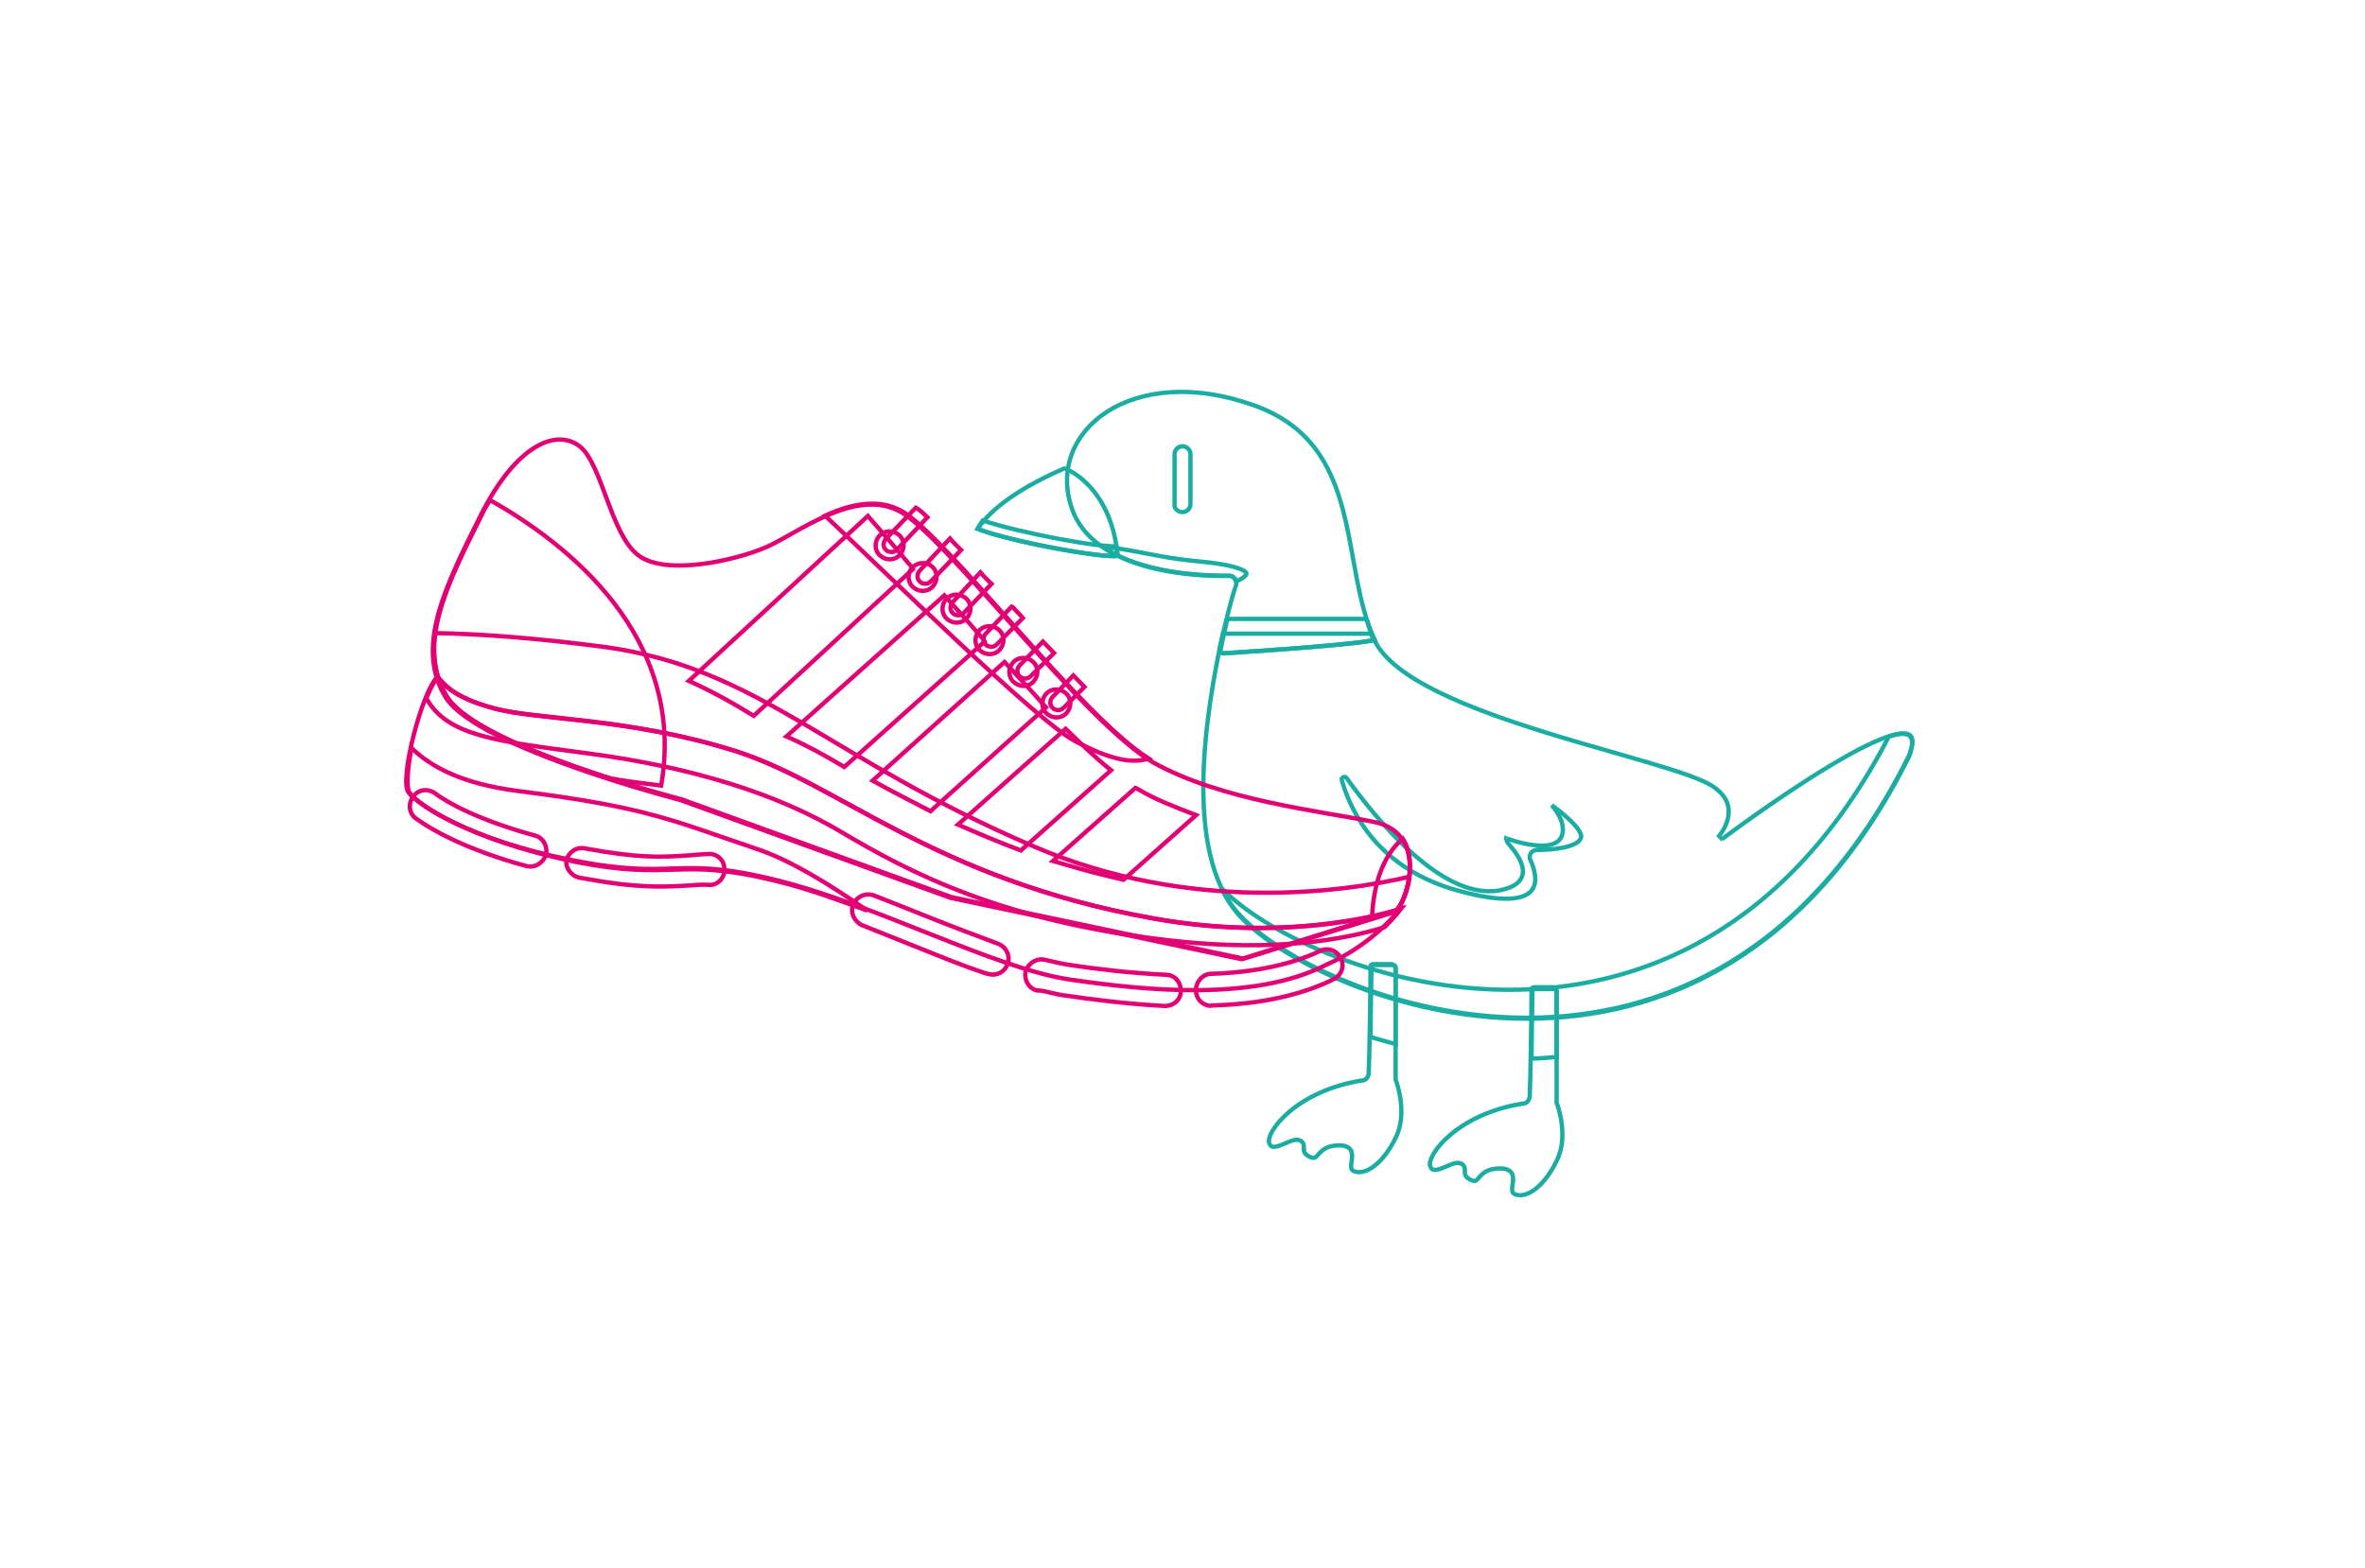 <svg width="546" height="362" viewBox="0 0 546 362" fill="none" xmlns="http://www.w3.org/2000/svg">
<path d="M359.412 254.749L359.376 254.66V254.564V254.563V254.562V254.561V254.559V254.558V254.557V254.556V254.554V254.553V254.552V254.551V254.55V254.548V254.547V254.546V254.545V254.544V254.543V254.541V254.54V254.539V254.538V254.537V254.536V254.534V254.533V254.532V254.531V254.53V254.529V254.528V254.527V254.526V254.524V254.523V254.522V254.521V254.52V254.519V254.518V254.517V254.516V254.515V254.514V254.513V254.512V254.511V254.51V254.509V254.507V254.506V254.505V254.504V254.503V254.502V254.501V254.5V254.499V254.498V254.497V254.496V254.495V254.494V254.493V254.492V254.492V254.491V254.49V254.489V254.488V254.487V254.486V254.485V254.484V254.483V254.482V254.481V254.48V254.479V254.478V254.477V254.476V254.476V254.475V254.474V254.473V254.472V254.471V254.47V254.469V254.468V254.467V254.467V254.466V254.465V254.464V254.463V254.462V254.461V254.461V254.46V254.459V254.458V254.457V254.456V254.455V254.455V254.454V254.453V254.452V254.451V254.45V254.45V254.449V254.448V254.447V254.446V254.446V254.445V254.444V254.443V254.442V254.442V254.441V254.44V254.439V254.438V254.438V254.437V254.436V254.435V254.435V254.434V254.433V254.432V254.431V254.431V254.43V254.429V254.428V254.428V254.427V254.426V254.425V254.425V254.424V254.423V254.423V254.422V254.421V254.42V254.42V254.419V254.418V254.417V254.417V254.416V254.415V254.415V254.414V254.413V254.412V254.412V254.411V254.41V254.41V254.409V254.408V254.407V254.407V254.406V254.405V254.405V254.404V254.403V254.403V254.402V254.401V254.401V254.4V254.399V254.399V254.398V254.397V254.397V254.396V254.395V254.395V254.394V254.393V254.393V254.392V254.391V254.391V254.39V254.389V254.389V254.388V254.387V254.387V254.386V254.385V254.385V254.384V254.383V254.383V254.382V254.381V254.381V254.38V254.379V254.379V254.378V254.378V254.377V254.376V254.376V254.375V254.374V254.374V254.373V254.372V254.372V254.371V254.371V254.37V254.369V254.369V254.368V254.367V254.367V254.366V254.365V254.365V254.364V254.364V254.363V254.362V254.362V254.361V254.36V254.36V254.359V254.359V254.358V254.357V254.357V254.356V254.355V254.355V254.354V254.354V254.353V254.352V254.352V254.351V254.35V254.35V254.349V254.349V254.348V254.347V254.347V254.346V254.345V254.345V254.344V254.344V254.343V254.342V254.342V254.341V254.34V254.34V254.339V254.339V254.338V254.337V254.337V254.336V254.335V254.335V254.334V254.333V254.333V254.332V254.332V254.331V254.33V254.33V254.329V254.328V254.328V254.327V254.326V254.326V254.325V254.325V254.324V254.323V254.323V254.322V254.321V254.321V254.32V254.319V254.319V254.318V254.317V254.317V254.316V254.316V254.315V254.314V254.314V254.313V254.312V254.312V254.311V254.31V254.31V254.309V254.308V254.308V254.307V254.306V254.306V254.305V254.304V254.304V254.303V254.302V254.301V254.301V254.3V254.299V254.299V254.298V254.297V254.297V254.296V254.295V254.295V254.294V254.293V254.293V254.292V254.291V254.29V254.29V254.289V254.288V254.288V254.287V254.286V254.285V254.285V254.284V254.283V254.283V254.282V254.281V254.28V254.28V254.279V254.278V254.277V254.277V254.276V254.275V254.274V254.274V254.273V254.272V254.271V254.271V254.27V254.269V254.268V254.268V254.267V254.266V254.265V254.264V254.264V254.263V254.262V254.261V254.26V254.26V254.259V254.258V254.257V254.256V254.256V254.255V254.254V254.253V254.252V254.252V254.251V254.25V254.249V254.248V254.247V254.247V254.246V254.245V254.244V254.243V254.242V254.242V254.241V254.24V254.239V254.238V254.237V254.236V254.235V254.235V254.234V254.233V254.232V254.231V254.23V254.229V254.228V254.227V254.227V254.226V254.225V254.224V254.223V254.222V254.221V254.22V254.219V254.218V254.217V254.216V254.215V254.214V254.213V254.213V254.212V254.211V254.21V254.209V254.208V254.207V254.206V254.205V254.204V254.203V254.202V254.201V254.2V254.199V254.198V254.197V254.196V254.195V254.194V254.193V254.191V254.19V254.189V254.188V254.187V254.186V254.185V254.184V254.183V254.182V254.181V254.18V254.179V254.178V254.177V254.175V254.174V254.173V254.172V254.171V254.17V254.169V254.168V254.166V254.165V254.164V254.163V254.162V254.161V254.16V254.158V254.157V254.156V254.155V254.154V254.152V254.151V254.15V254.149V254.148V254.146V254.145V254.144V254.143V254.142V254.14V254.139V254.138V228.981C359.376 228.79 359.319 228.64 359.183 228.487C359.047 228.332 358.825 228.17 358.481 227.989H354.142C353.937 227.989 353.805 228.055 353.726 228.135C353.646 228.215 353.579 228.348 353.579 228.555C353.579 233.032 353.367 249.246 353.154 253.311L353.15 253.379L353.129 253.443C353.024 253.759 352.893 254.113 352.663 254.383C352.41 254.679 352.068 254.841 351.634 254.851C344.096 256.013 338.458 259.008 334.843 262.061C333.032 263.592 331.738 265.129 330.966 266.446C330.58 267.105 330.331 267.697 330.208 268.196C330.084 268.701 330.098 269.073 330.186 269.32C330.297 269.631 330.434 269.821 330.57 269.94C330.705 270.056 330.865 270.126 331.063 270.156C331.487 270.219 332.048 270.094 332.729 269.844C333.06 269.723 333.401 269.579 333.749 269.43C333.806 269.406 333.863 269.381 333.92 269.357C334.21 269.232 334.504 269.106 334.788 268.993C335.443 268.733 336.163 268.496 336.78 268.564L336.801 268.567L336.823 268.571C337.448 268.696 337.872 268.967 338.064 269.444C338.148 269.653 338.172 269.866 338.18 270.049C338.185 270.167 338.183 270.303 338.182 270.426C338.181 270.481 338.18 270.533 338.18 270.58C338.18 270.917 338.207 271.208 338.36 271.493C338.511 271.775 338.818 272.111 339.498 272.452C340.179 272.794 340.488 272.754 340.673 272.672C340.784 272.622 340.901 272.535 341.043 272.392C341.157 272.278 341.267 272.151 341.398 271.998C341.438 271.951 341.48 271.903 341.524 271.852C341.894 271.425 342.374 270.909 343.132 270.508C343.89 270.107 344.889 269.84 346.283 269.84C347.613 269.84 348.492 270.158 348.959 270.841C349.401 271.488 349.354 272.313 349.275 272.984C349.255 273.155 349.231 273.327 349.208 273.493L349.206 273.508C349.182 273.681 349.159 273.847 349.14 274.01C349.102 274.338 349.085 274.627 349.11 274.879C349.134 275.127 349.197 275.315 349.299 275.459C349.397 275.598 349.559 275.735 349.85 275.839C351.111 276.291 352.737 275.914 354.474 274.581C356.202 273.255 357.963 271.033 359.426 267.992L359.426 267.992L359.429 267.986C360.749 265.336 360.861 262.301 360.574 259.764C360.288 257.23 359.611 255.248 359.412 254.749Z" stroke="#1BADA2"/>
<path d="M322.241 249.42L322.206 249.33V249.234V249.233V249.232V249.231V249.23V249.228V249.227V249.226V249.225V249.223V249.222V249.221V249.22V249.219V249.217V249.216V249.215V249.214V249.213V249.212V249.21V249.209V249.208V249.207V249.206V249.205V249.204V249.202V249.201V249.2V249.199V249.198V249.197V249.196V249.195V249.194V249.193V249.191V249.19V249.189V249.188V249.187V249.186V249.185V249.184V249.183V249.182V249.181V249.18V249.179V249.178V249.177V249.176V249.175V249.174V249.173V249.172V249.171V249.17V249.169V249.168V249.167V249.166V249.165V249.164V249.163V249.162V249.161V249.16V249.159V249.158V249.157V249.156V249.155V249.154V249.153V249.152V249.151V249.15V249.149V249.149V249.148V249.147V249.146V249.145V249.144V249.143V249.142V249.141V249.14V249.139V249.139V249.138V249.137V249.136V249.135V249.134V249.133V249.132V249.132V249.131V249.13V249.129V249.128V249.127V249.127V249.126V249.125V249.124V249.123V249.122V249.122V249.121V249.12V249.119V249.118V249.117V249.117V249.116V249.115V249.114V249.113V249.113V249.112V249.111V249.11V249.109V249.109V249.108V249.107V249.106V249.106V249.105V249.104V249.103V249.102V249.102V249.101V249.1V249.099V249.099V249.098V249.097V249.096V249.096V249.095V249.094V249.093V249.093V249.092V249.091V249.091V249.09V249.089V249.088V249.088V249.087V249.086V249.085V249.085V249.084V249.083V249.083V249.082V249.081V249.08V249.08V249.079V249.078V249.078V249.077V249.076V249.076V249.075V249.074V249.074V249.073V249.072V249.071V249.071V249.07V249.069V249.069V249.068V249.067V249.067V249.066V249.065V249.065V249.064V249.063V249.063V249.062V249.061V249.061V249.06V249.059V249.059V249.058V249.057V249.057V249.056V249.055V249.055V249.054V249.054V249.053V249.052V249.052V249.051V249.05V249.05V249.049V249.048V249.048V249.047V249.046V249.046V249.045V249.045V249.044V249.043V249.043V249.042V249.041V249.041V249.04V249.039V249.039V249.038V249.038V249.037V249.036V249.036V249.035V249.034V249.034V249.033V249.033V249.032V249.031V249.031V249.03V249.029V249.029V249.028V249.028V249.027V249.026V249.026V249.025V249.024V249.024V249.023V249.023V249.022V249.021V249.021V249.02V249.019V249.019V249.018V249.018V249.017V249.016V249.016V249.015V249.014V249.014V249.013V249.013V249.012V249.011V249.011V249.01V249.009V249.009V249.008V249.007V249.007V249.006V249.006V249.005V249.004V249.004V249.003V249.002V249.002V249.001V249.001V249V248.999V248.999V248.998V248.997V248.997V248.996V248.995V248.995V248.994V248.993V248.993V248.992V248.992V248.991V248.99V248.99V248.989V248.988V248.988V248.987V248.986V248.986V248.985V248.984V248.984V248.983V248.982V248.982V248.981V248.98V248.98V248.979V248.978V248.978V248.977V248.976V248.976V248.975V248.974V248.974V248.973V248.972V248.972V248.971V248.97V248.97V248.969V248.968V248.968V248.967V248.966V248.966V248.965V248.964V248.963V248.963V248.962V248.961V248.961V248.96V248.959V248.958V248.958V248.957V248.956V248.956V248.955V248.954V248.953V248.953V248.952V248.951V248.951V248.95V248.949V248.948V248.948V248.947V248.946V248.945V248.945V248.944V248.943V248.942V248.942V248.941V248.94V248.939V248.939V248.938V248.937V248.936V248.935V248.935V248.934V248.933V248.932V248.931V248.931V248.93V248.929V248.928V248.928V248.927V248.926V248.925V248.924V248.923V248.923V248.922V248.921V248.92V248.919V248.919V248.918V248.917V248.916V248.915V248.914V248.913V248.913V248.912V248.911V248.91V248.909V248.908V248.907V248.907V248.906V248.905V248.904V248.903V248.902V248.901V248.9V248.899V248.899V248.898V248.897V248.896V248.895V248.894V248.893V248.892V248.891V248.89V248.889V248.888V248.887V248.887V248.886V248.885V248.884V248.883V248.882V248.881V248.88V248.879V248.878V248.877V248.876V248.875V248.874V248.873V248.872V248.871V248.87V248.869V248.868V248.867V248.866V248.865V248.864V248.863V248.862V248.861V248.86V248.859V248.858V248.856V248.855V248.854V248.853V248.852V248.851V248.85V248.849V248.848V248.847V248.846V248.845V248.843V248.842V248.841V248.84V248.839V248.838V248.837V248.836V248.834V248.833V248.832V248.831V248.83V248.829V248.827V248.826V248.825V248.824V248.823V248.822V248.82V248.819V248.818V248.817V248.815V248.814V248.813V248.812V248.811V248.809V248.808V223.651C322.206 223.495 322.124 223.289 321.935 223.079C321.769 222.894 321.553 222.744 321.343 222.659H316.971C316.766 222.659 316.635 222.725 316.555 222.805C316.475 222.885 316.409 223.018 316.409 223.225C316.409 227.702 316.196 243.916 315.983 247.981L315.98 248.049L315.959 248.113C315.853 248.429 315.722 248.784 315.493 249.053C315.239 249.35 314.897 249.511 314.463 249.521C306.925 250.683 301.287 253.678 297.673 256.732C295.861 258.262 294.567 259.799 293.796 261.116C293.409 261.775 293.161 262.367 293.038 262.866C292.914 263.371 292.927 263.743 293.015 263.99C293.126 264.301 293.263 264.491 293.4 264.61C293.534 264.726 293.694 264.796 293.893 264.826C294.317 264.889 294.877 264.764 295.558 264.515C295.89 264.393 296.231 264.249 296.579 264.1C296.635 264.076 296.692 264.051 296.749 264.027C297.039 263.902 297.333 263.776 297.617 263.663C298.273 263.403 298.992 263.166 299.609 263.235L299.631 263.237L299.652 263.241C300.277 263.367 300.701 263.638 300.894 264.114C300.978 264.323 301.002 264.536 301.009 264.719C301.014 264.837 301.012 264.973 301.011 265.096C301.01 265.151 301.01 265.204 301.01 265.25C301.01 265.587 301.037 265.879 301.189 266.164C301.34 266.445 301.648 266.781 302.327 267.122C303.003 267.461 303.331 267.428 303.539 267.339C303.797 267.229 304.01 266.992 304.381 266.58C304.4 266.559 304.419 266.537 304.439 266.515C304.819 266.093 305.304 265.579 306.048 265.18C306.795 264.778 307.768 264.511 309.112 264.511C310.442 264.511 311.322 264.828 311.788 265.512C312.23 266.158 312.183 266.983 312.104 267.654C312.084 267.825 312.06 267.997 312.037 268.164L312.035 268.178C312.011 268.351 311.988 268.517 311.969 268.68C311.931 269.008 311.915 269.297 311.939 269.549C311.964 269.797 312.026 269.985 312.128 270.129C312.227 270.269 312.388 270.405 312.679 270.509C313.94 270.961 315.566 270.584 317.304 269.251C319.031 267.925 320.792 265.703 322.255 262.662L322.255 262.662L322.258 262.656C323.578 260.006 323.69 256.972 323.404 254.434C323.117 251.9 322.44 249.919 322.241 249.42Z" stroke="#1BADA2"/>
<path d="M358.814 228.415H354.354C353.919 228.415 353.792 228.686 353.792 228.768C353.792 229.885 353.757 231.723 353.716 233.917C353.706 234.458 353.696 235.021 353.685 235.599C353.635 238.372 353.585 241.522 353.58 244.467C355.404 244.439 357.375 244.27 359.376 244.088V228.981C359.376 228.775 359.31 228.641 359.23 228.561C359.15 228.481 359.019 228.415 358.814 228.415Z" stroke="#1BADA2"/>
<path d="M316.688 223.098C316.625 223.161 316.595 223.215 316.584 223.246L316.621 223.321V223.438C316.621 224.555 316.587 226.427 316.546 228.663C316.536 229.214 316.525 229.787 316.515 230.376C316.464 233.241 316.413 236.495 316.409 239.482C318.237 240.026 320.211 240.571 322.206 241.117V223.438C322.206 223.232 322.139 223.098 322.059 223.018C321.98 222.938 321.848 222.872 321.644 222.872H317.183C317.021 222.872 316.824 222.961 316.688 223.098Z" stroke="#1BADA2"/>
<path d="M397.56 193.778L396.885 193.051C396.883 193.049 396.883 193.049 396.883 193.049L396.883 193.049L396.883 193.049L396.885 193.047L396.896 193.034C396.905 193.023 396.92 193.005 396.94 192.981C396.98 192.933 397.038 192.86 397.111 192.764C397.256 192.572 397.458 192.29 397.677 191.936C398.118 191.224 398.622 190.234 398.898 189.103C399.173 187.974 399.217 186.718 398.761 185.453C398.305 184.191 397.334 182.873 395.495 181.642L395.495 181.642L395.488 181.638C394.352 180.852 392.424 179.997 389.857 179.069C387.303 178.146 384.157 177.165 380.613 176.116C378.123 175.379 375.435 174.609 372.622 173.802C367.441 172.317 361.834 170.71 356.249 168.965C347.627 166.272 339.015 163.238 332.02 159.789C325.089 156.372 319.633 152.496 317.407 148.046C316.958 147.561 316.726 146.897 316.539 146.336H282.325C280.331 155.357 278.065 167.816 277.831 179.824C277.592 192.035 279.458 203.645 285.698 210.743L285.699 210.744C290.142 215.833 299.171 221.925 310.977 226.739C322.771 231.549 337.289 235.063 352.68 235.037C383.423 234.984 417.703 220.807 440.769 174.417C441.231 173.2 441.456 172.24 441.494 171.5C441.532 170.757 441.38 170.282 441.142 169.98C440.906 169.683 440.526 169.479 439.944 169.403C439.356 169.325 438.602 169.384 437.689 169.583C434.018 170.382 428.35 173.309 422.369 176.911C416.41 180.5 410.208 184.716 405.493 188.037C403.136 189.698 401.152 191.133 399.758 192.154C399.061 192.664 398.511 193.07 398.135 193.349C397.948 193.488 397.804 193.596 397.707 193.668L397.597 193.75L397.569 193.771L397.562 193.776L397.561 193.777C397.56 193.778 397.56 193.778 397.26 193.378L397.56 193.778Z" stroke="#1BADA2"/>
<path d="M438.955 169.484C438.151 169.528 437.175 169.744 436.057 170.122C412.71 215.138 378.438 228.789 347.739 228.575C332.386 228.468 317.939 224.894 306.21 220.063C295.309 215.573 286.714 209.98 281.922 205.038C282.978 207.223 284.239 209.197 285.704 210.962C290.148 216.05 299.174 222.14 310.977 226.953C322.771 231.762 337.289 235.277 352.68 235.25C383.422 235.197 417.702 221.021 440.767 174.632C441.281 173.235 441.48 172.168 441.448 171.383C441.416 170.608 441.162 170.148 440.795 169.875C440.41 169.587 439.809 169.437 438.955 169.484Z" stroke="#1BADA2"/>
<path d="M285.372 135.121L285.372 135.121L285.368 135.134C284.533 137.439 283.057 142.931 281.575 149.937C281.583 150.26 281.668 150.481 281.792 150.619C281.911 150.753 282.128 150.877 282.546 150.879C285.956 150.665 294.911 150.08 302.964 149.415C306.998 149.082 310.801 148.73 313.565 148.395C314.95 148.227 316.062 148.065 316.81 147.913C317.048 147.865 317.239 147.82 317.386 147.779C315.354 143.494 314.193 138.593 313.217 133.536C312.936 132.079 312.671 130.609 312.405 129.137C311.714 125.314 311.018 121.469 310.035 117.743C308.677 112.592 306.78 107.725 303.626 103.57C300.477 99.423 296.058 95.962 289.614 93.649L289.614 93.649C275.493 88.572 263.448 90.077 255.695 95.012C247.956 99.939 244.457 108.291 247.353 117.113L247.353 117.115C249.821 124.754 257.197 128.791 264.93 130.883C272.641 132.97 280.551 133.077 283.82 132.972L283.828 132.971H283.836C284.37 132.971 284.822 133.314 285.09 133.684C285.361 134.058 285.546 134.598 285.372 135.121Z" stroke="#1BADA2"/>
<path d="M275.296 129.492L275.293 129.492C271.262 129.107 267.704 128.419 264.412 127.782C264.037 127.709 263.666 127.637 263.298 127.567C260.262 126.984 257.444 126.483 254.635 126.339C259.152 129.389 264.877 131.046 270.193 131.939C276.018 132.918 281.295 132.971 283.836 132.971C284.544 132.971 285.217 133.489 285.395 134.239C285.64 134.136 285.929 134.007 286.223 133.856C286.605 133.659 286.979 133.434 287.268 133.195C287.57 132.946 287.719 132.733 287.759 132.575C287.785 132.474 287.788 132.323 287.541 132.089C287.27 131.832 286.744 131.526 285.813 131.21C283.96 130.58 280.704 129.971 275.296 129.492Z" stroke="#1BADA2"/>
<path d="M281.78 150.182L281.773 150.221L281.761 150.258C281.724 150.369 281.748 150.507 281.873 150.648C281.999 150.79 282.18 150.875 282.336 150.879C285.747 150.665 294.699 150.08 302.751 149.415C306.785 149.082 310.588 148.73 313.352 148.395C314.737 148.227 315.849 148.065 316.597 147.913C316.846 147.863 317.044 147.816 317.193 147.774C316.619 146.424 316.047 145.03 315.65 143.457C315.571 143.313 315.462 143.173 315.343 143.071C315.207 142.953 315.106 142.925 315.059 142.925H283.835C283.788 142.925 283.687 142.953 283.551 143.071C283.435 143.171 283.327 143.306 283.249 143.447C283.079 144.293 282.876 145.141 282.669 146.005C282.618 146.217 282.567 146.43 282.516 146.645C282.251 147.761 281.989 148.92 281.78 150.182Z" stroke="#1BADA2"/>
<path d="M246.046 108.289C245.89 108.231 245.774 108.196 245.698 108.179C236.884 111.982 231.813 115.665 228.953 118.353C227.518 119.702 226.638 120.802 226.12 121.543C225.954 121.78 225.825 121.981 225.726 122.143C229.617 123.677 237.586 125.525 244.737 126.824C248.474 127.502 251.963 128.026 254.5 128.274C255.772 128.398 256.785 128.451 257.464 128.424C257.723 128.413 257.912 128.392 258.039 128.366C257.267 120.201 254.214 115.103 251.321 112.071C249.857 110.537 248.43 109.527 247.351 108.916C246.812 108.611 246.363 108.408 246.046 108.289Z" stroke="#1BADA2"/>
<path d="M257.85 127.131C257.813 126.798 257.778 126.475 257.725 126.139C257.325 126.167 256.827 126.161 256.262 126.132C255.404 126.088 254.341 125.985 253.132 125.836C250.712 125.538 247.681 125.05 244.476 124.449C238.237 123.28 231.298 121.677 226.886 120.205C226.38 120.905 226.034 121.476 225.809 121.881C225.76 121.971 225.716 122.052 225.678 122.124C229.552 123.662 237.556 125.52 244.737 126.823C248.474 127.502 251.963 128.026 254.5 128.274C255.772 128.398 256.785 128.451 257.464 128.424C257.707 128.414 257.888 128.394 258.015 128.37C257.939 127.932 257.894 127.528 257.851 127.138L257.85 127.131Z" stroke="#1BADA2"/>
<path d="M271.167 116.416V116.457L271.16 116.498C271.087 116.939 271.263 117.366 271.621 117.705C271.983 118.047 272.499 118.261 273.003 118.261C274 118.261 274.84 117.421 274.84 116.416V104.904C274.84 103.899 274 103.059 273.003 103.059C272.007 103.059 271.167 103.899 271.167 104.904V116.416Z" stroke="#1BADA2"/>
<path d="M359.57 186.951C359.131 186.61 358.688 186.276 358.25 185.954C358.743 186.543 359.207 187.167 359.6 187.811C360.299 188.956 360.799 190.204 360.801 191.449C360.858 192.82 360.356 193.817 359.436 194.447C358.552 195.052 357.345 195.277 356.059 195.291C353.476 195.318 350.278 194.496 347.817 193.637L347.806 193.633L347.796 193.629C347.785 193.625 347.774 193.621 347.765 193.617C347.763 193.644 347.762 193.679 347.764 193.724C347.784 194.079 347.996 194.603 348.336 194.944L348.348 194.956L348.359 194.968C349.113 195.833 349.85 196.777 350.428 197.737C351.004 198.693 351.44 199.695 351.558 200.673C351.679 201.669 351.467 202.642 350.751 203.477C350.05 204.296 348.907 204.933 347.262 205.373C343.774 206.318 340.15 205.711 336.605 204.17C333.062 202.629 329.566 200.142 326.305 197.271C319.786 191.532 314.133 184.197 310.833 179.604C310.695 179.423 310.396 179.351 310.096 179.493C309.957 179.559 309.857 179.657 309.805 179.765C309.756 179.866 309.731 180.01 309.799 180.216L309.802 180.226L309.805 180.237C311.899 187.593 318.176 200.632 336.644 205.687L336.645 205.688C342.037 207.173 345.882 207.665 348.584 207.526C351.285 207.386 352.778 206.621 353.571 205.664C354.365 204.705 354.546 203.446 354.385 202.123C354.225 200.801 353.731 199.483 353.265 198.495L353.252 198.468L353.242 198.439C353.086 197.968 353.167 197.439 353.427 197.028C353.697 196.603 354.168 196.289 354.779 196.289C356.357 196.289 358.709 196.183 360.787 195.766C361.827 195.557 362.775 195.275 363.515 194.903C364.264 194.528 364.738 194.093 364.937 193.613L364.944 193.597L364.952 193.582C365.077 193.33 365.085 192.983 364.892 192.496C364.7 192.008 364.33 191.442 363.808 190.822C362.767 189.584 361.208 188.224 359.57 186.951ZM347.682 193.598C347.682 193.598 347.685 193.598 347.69 193.598C347.684 193.597 347.681 193.597 347.682 193.598Z" stroke="#1BADA2"/>
<path d="M322.108 210.578C324.511 209.098 330.291 192.469 317.246 189.821C304.417 187.224 281.964 184.845 266.268 176.096C250.624 167.132 218.458 124.152 208.011 118.248C197.565 112.344 184.029 123.254 176.912 126.346C169.794 129.439 153.649 133.119 147.3 128.19C140.952 123.261 139.049 107.31 133.892 103.12C128.52 98.879 119.205 102.588 110.949 119.085C102.694 135.582 95.701 149.644 102.985 161.177C110.485 172.762 157.087 184.762 157.087 184.762L219.406 207.338L286.684 221.522L322.108 210.578Z" stroke="#E20074"/>
<path d="M111.217 118.92C111.74 117.678 112.48 116.486 113.168 115.51C130.651 125.368 158.592 146.83 152.64 181.424C148.655 180.932 144.669 180.439 140.735 179.731C126.54 175.214 107.743 168.007 103.253 161.013C95.969 149.48 103.013 135.202 111.217 118.92Z" stroke="#E20074"/>
<path d="M256.35 202.454C251.605 201.324 247.342 200.082 243.079 198.84L262.14 181.951C262.356 182.003 262.736 182.321 262.951 182.372C266.742 184.642 271.333 186.418 276.14 188.245L259.37 203.172C258.291 202.915 257.213 202.659 256.35 202.454Z" stroke="#E20074"/>
<path d="M221.15 190.432L246.013 168.314C249.711 171.929 253.245 175.277 256.501 177.875L235.685 196.397C230.662 194.518 225.69 192.424 221.15 190.432Z" stroke="#E20074"/>
<path d="M201.458 180.277L231.908 152.878C235.175 156.391 238.442 159.903 241.493 163.364L214.822 187.331C209.953 184.805 205.68 182.648 201.458 180.277Z" stroke="#E20074"/>
<path d="M181.551 170.07L218.018 137.494C220.905 140.688 223.792 143.882 226.463 147.025C226.843 147.343 227.007 147.61 227.336 148.144L194.915 177.124C190.528 174.485 186.091 172.062 181.551 170.07Z" stroke="#E20074"/>
<path d="M159.03 157.248L200.359 119.162C203.581 122.841 206.803 126.52 209.782 130.141C210.207 130.507 210.39 130.815 210.756 131.431L174.013 165.314C169.098 162.291 164.124 159.519 159.03 157.248Z" stroke="#E20074"/>
<path d="M139.96 149.462C175.674 154.541 190.858 175.019 238.848 195.554C274.841 210.955 309.957 206.091 325.404 202.473C324.963 206.243 323.228 209.705 322.16 210.362L286.952 221.358L219.674 207.174L157.355 184.597C157.355 184.597 110.753 172.598 103.253 161.013C100.459 156.474 99.811 151.533 100.395 146.202C111.745 146.396 124.933 147.482 139.96 149.462Z" stroke="#E20074"/>
<path d="M323.176 209.92C323.176 209.92 299.122 218.1 265.925 212.025C215.215 202.922 193.775 180.955 169.38 173.328C144.985 165.7 123.857 166.371 114.037 163.579C104.166 161.002 102.03 157.531 100.941 156.36C97.377 159.843 92.019 180.448 94.361 183.056C96.436 185.829 108.198 193.869 132.13 198.652C156.063 203.435 155.672 197.416 179.132 203.226C202.592 209.035 229.649 223.678 247.049 226.222C264.448 228.767 289.377 231.279 305.953 222.916C317.405 217.892 323.176 209.92 323.176 209.92Z" stroke="#E20074"/>
<path d="M94.578 183.108C93.705 181.988 94.084 177.52 94.997 172.724C99.62 177.242 106.923 181.031 119.526 182.662C149.847 186.458 155.692 189.672 174.479 195.965C182.306 198.511 191.839 204.426 200.242 210.299C193.113 207.692 186.2 205.135 179.298 203.493C155.837 197.683 156.229 203.702 132.296 198.919C108.415 193.921 96.653 185.881 94.578 183.108Z" stroke="#E20074"/>
<path d="M278.901 232.206C279.117 232.257 279.548 232.359 279.815 232.195C291.052 231.906 300.439 229.809 307.926 226.12C309.744 225.186 310.473 223.08 309.538 221.262C308.603 219.444 306.497 218.715 304.68 219.65C298.261 222.681 289.838 224.552 279.732 224.882C277.688 224.852 276.096 226.752 276.117 228.58C276.086 230.624 277.391 231.846 278.901 232.206Z" stroke="#E20074"/>
<path d="M241.596 229.027C243.321 229.438 245.047 229.848 246.608 229.992C251.888 230.792 260.074 231.828 268.846 232.32C270.89 232.35 272.594 230.933 272.625 228.889C272.655 226.845 271.238 225.14 269.194 225.11C260.854 224.721 252.883 223.736 247.603 222.936C245.611 222.689 243.669 222.227 241.297 221.663C239.355 221.201 237.486 222.352 236.809 224.242C236.347 226.183 237.446 228.268 239.387 228.73C240.302 228.719 240.949 228.873 241.596 229.027Z" stroke="#E20074"/>
<path d="M228.427 224.983C230.153 225.393 231.971 224.458 232.648 222.568C233.326 220.678 232.226 218.593 230.336 217.916C225.314 216.037 220.291 214.158 214.672 211.91C210.512 210.236 206.136 208.511 201.76 206.786C199.87 206.109 197.837 206.992 196.943 208.831C196.266 210.721 197.15 212.755 198.988 213.648C203.148 215.322 207.524 217.046 211.684 218.72C217.303 220.968 222.49 223.114 227.564 224.777C227.996 224.88 228.211 224.931 228.427 224.983Z" stroke="#E20074"/>
<path d="M133.682 202.668C133.682 202.668 133.898 202.719 133.682 202.668C146.994 205.152 152.53 204.873 159.463 204.472C160.86 204.348 162.257 204.225 163.818 204.368C165.862 204.399 167.454 202.498 167.217 200.619C167.248 198.575 165.347 196.983 163.468 197.22C161.855 197.292 160.458 197.415 159.061 197.539C152.344 197.992 147.506 198.208 135.057 195.93C133.116 195.468 131.196 196.834 130.734 198.776C130.59 200.337 131.741 202.206 133.682 202.668Z" stroke="#E20074"/>
<path d="M121.552 200.01C123.493 200.472 125.362 199.321 126.04 197.431C126.502 195.49 125.402 193.405 123.461 192.943C110.622 189.432 103.37 185.428 100.278 183.096C98.49 181.987 96.344 182.388 95.235 184.176C94.126 185.963 94.526 188.11 96.314 189.219C99.621 191.601 107.634 196.242 121.552 200.01Z" stroke="#E20074"/>
<path d="M135.722 173.98C114.285 171.159 103.192 169.887 98.415 161.229C99.411 158.959 100.304 157.121 101.156 156.412C102.245 157.582 104.382 161.054 114.253 163.63C124.124 166.207 145.201 165.752 169.596 173.379C193.991 181.007 215.43 202.973 266.141 212.076C299.338 218.151 323.392 209.972 323.392 209.972C323.392 209.972 322.067 211.708 319.674 214.101C310.564 216.948 294.357 219.929 270.609 217.242C231.085 212.852 209.278 201.054 194.496 192.295C179.334 183.217 159.582 177.15 135.722 173.98Z" stroke="#E20074"/>
<path d="M323.852 193.671C327.684 199.597 324.029 209.212 322.16 210.362L316.747 212.037C317.167 201.653 320.709 196.342 323.852 193.671Z" stroke="#E20074"/>
<path d="M208.279 118.084C218.51 123.937 249.094 164.944 265.129 175.141C260.63 176.806 254.149 174.352 248.088 171.087C239.378 166.507 204.841 132.536 190.49 119.093C196.375 116.391 202.866 114.972 208.279 118.084Z" stroke="#E20074"/>
<path d="M241.564 160.19C240.342 161.495 240.311 163.539 241.616 164.761C242.921 165.983 244.965 166.013 246.187 164.709C247.409 163.404 247.439 161.36 246.135 160.138C244.83 158.916 242.786 158.885 241.564 160.19Z" stroke="#E20074"/>
<path d="M233.952 152.909C232.73 154.213 232.699 156.257 234.004 157.479C235.309 158.702 237.353 158.732 238.575 157.427C239.797 156.123 239.827 154.079 238.523 152.857C237.218 151.635 235.174 151.604 233.952 152.909Z" stroke="#E20074"/>
<path d="M226.124 145.577C224.902 146.881 224.872 148.925 226.176 150.147C227.481 151.369 229.525 151.4 230.747 150.095C231.969 148.791 232 146.747 230.695 145.525C229.39 144.303 227.346 144.272 226.124 145.577Z" stroke="#E20074"/>
<path d="M218.512 138.295C217.289 139.6 217.259 141.644 218.564 142.866C219.868 144.088 221.912 144.118 223.134 142.814C224.356 141.509 224.387 139.465 223.082 138.243C221.778 137.021 219.734 136.991 218.512 138.295Z" stroke="#E20074"/>
<path d="M210.685 130.963C209.463 132.268 209.433 134.312 210.737 135.534C212.042 136.756 214.086 136.787 215.308 135.482C216.53 134.177 216.561 132.133 215.256 130.911C214.167 129.741 212.123 129.71 210.685 130.963Z" stroke="#E20074"/>
<path d="M203.072 123.682C201.85 124.987 201.819 127.031 203.124 128.253C204.429 129.475 206.473 129.505 207.695 128.201C208.917 126.896 208.947 124.852 207.642 123.63C206.338 122.408 204.294 122.377 203.072 123.682Z" stroke="#E20074"/>
<path d="M214.103 119.469L207.089 126.917C206.503 127.461 206.021 127.574 205.373 127.42C205.158 127.369 204.726 127.266 204.562 126.999C203.802 126.363 203.843 125.233 204.479 124.473L211.442 117.241C212.254 117.662 213.178 118.565 214.103 119.469Z" stroke="#E20074"/>
<path d="M214.917 134.249C214.332 134.794 213.849 134.907 213.202 134.753C212.986 134.702 212.555 134.599 212.39 134.332C211.63 133.695 211.671 132.565 212.308 131.805L219.322 124.357C220.031 125.21 220.955 126.114 221.88 127.017L214.917 134.249Z" stroke="#E20074"/>
<path d="M222.528 141.53C221.943 142.074 221.46 142.187 220.813 142.033C220.597 141.982 220.166 141.88 220.001 141.612C219.241 140.976 219.282 139.846 219.919 139.086L226.348 132.183C227.056 133.035 227.981 133.939 228.906 134.842L222.528 141.53Z" stroke="#E20074"/>
<path d="M230.141 148.811C229.555 149.356 229.073 149.469 228.426 149.315C228.21 149.264 227.778 149.161 227.614 148.894C226.854 148.257 226.895 147.127 227.532 146.367L233.591 140.06C233.806 140.111 233.755 140.327 233.971 140.378C234.679 141.23 235.44 141.867 236.148 142.72L230.141 148.811Z" stroke="#E20074"/>
<path d="M237.968 156.144C237.383 156.688 236.9 156.801 236.253 156.647C236.037 156.596 235.606 156.493 235.442 156.226C234.682 155.59 234.722 154.46 235.359 153.7L240.781 148.152C241.706 149.056 242.415 149.909 243.339 150.812L237.968 156.144Z" stroke="#E20074"/>
<path d="M245.58 163.425C244.995 163.969 244.512 164.082 243.865 163.928C243.649 163.877 243.218 163.774 243.053 163.507C242.293 162.871 242.334 161.741 242.971 160.981L247.808 155.978C248.732 156.882 249.441 157.734 250.366 158.638L245.58 163.425Z" stroke="#E20074"/>
</svg>
